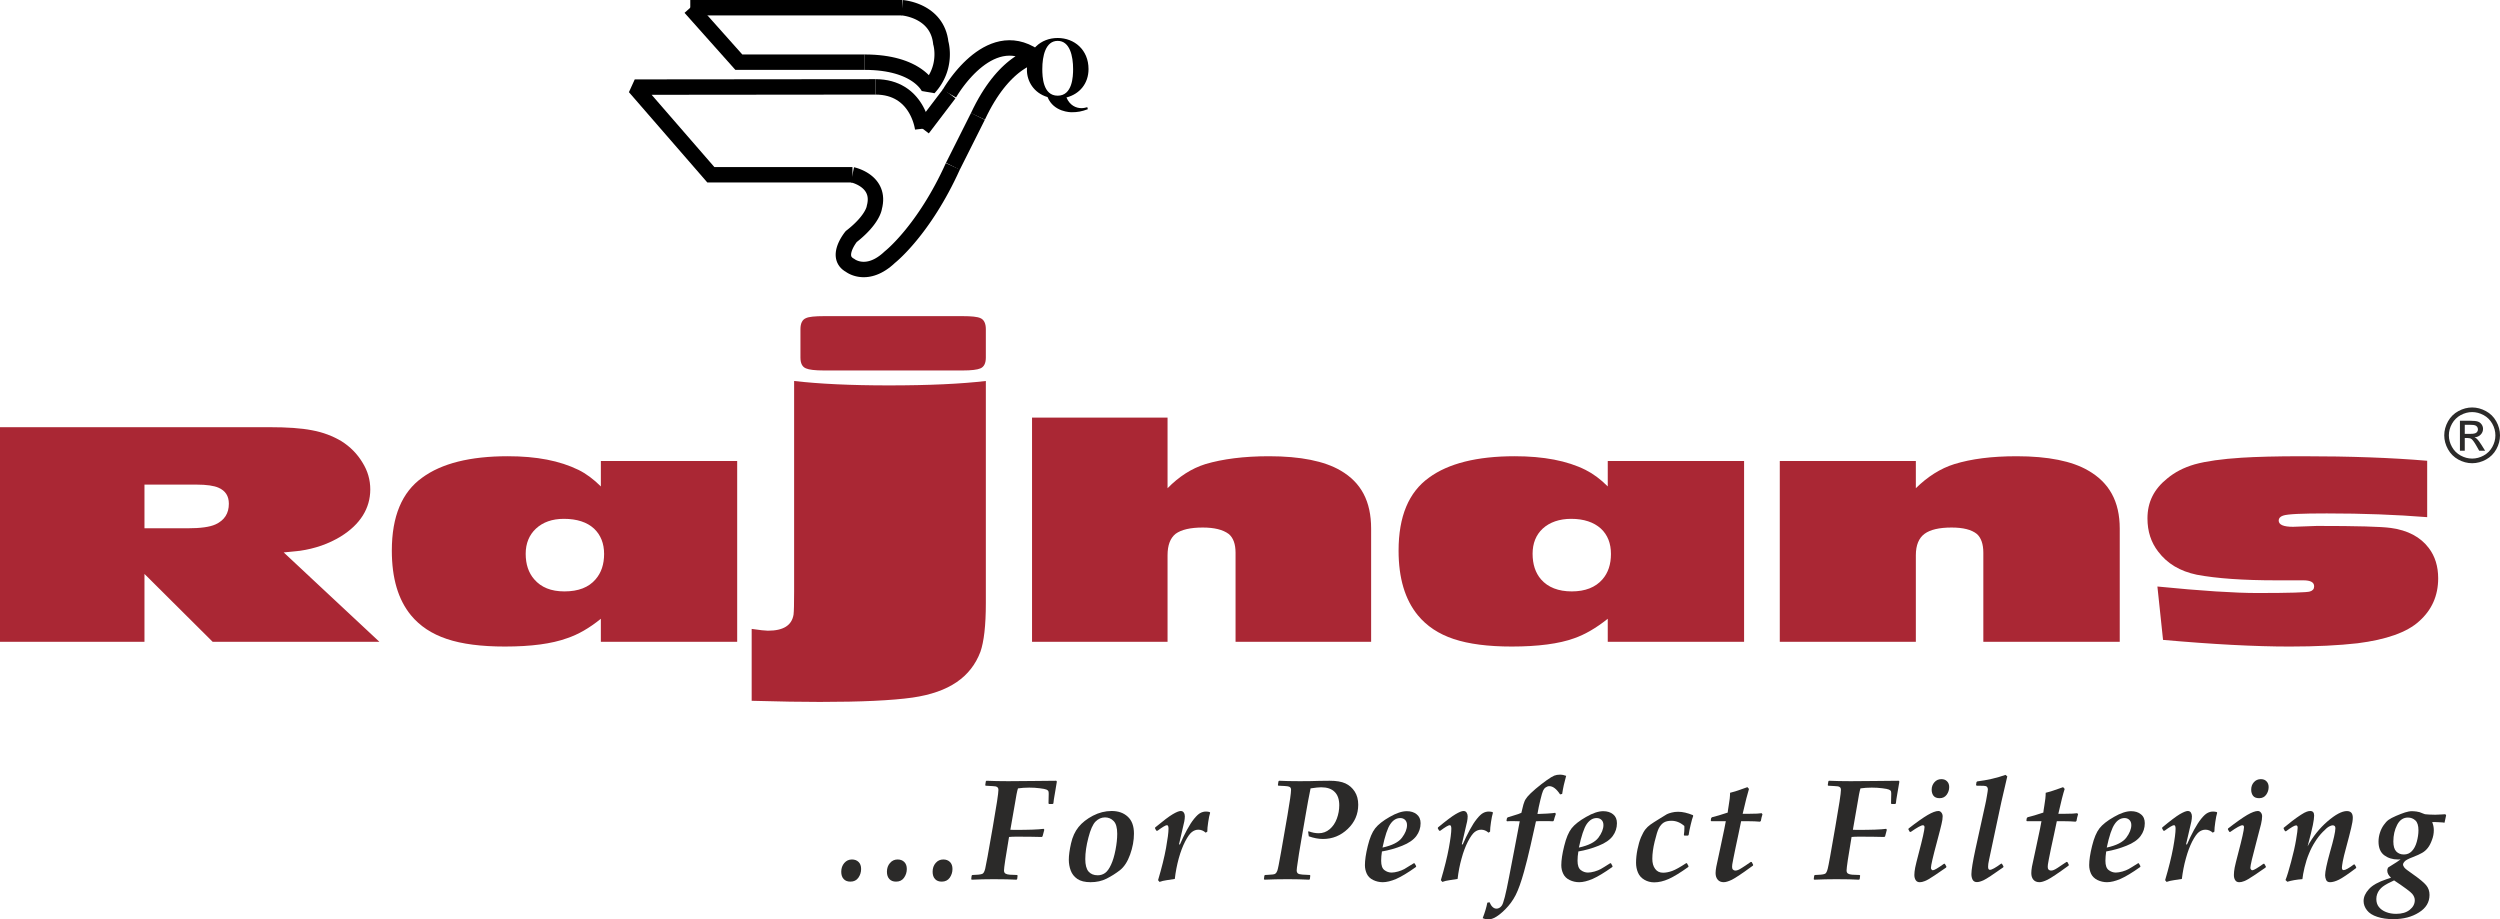 <svg xmlns="http://www.w3.org/2000/svg" xmlns:xlink="http://www.w3.org/1999/xlink" xml:space="preserve" width="371.057mm" height="136.466mm" style="shape-rendering:geometricPrecision; text-rendering:geometricPrecision; image-rendering:optimizeQuality; fill-rule:evenodd; clip-rule:evenodd" viewBox="0 0 40768.12 14993.55"> <defs>  <style type="text/css">   <![CDATA[    .fil0 {fill:#2B2A29;fill-rule:nonzero}    .fil1 {fill:#AA2734;fill-rule:nonzero}    .fil2 {fill:black;fill-rule:nonzero}   ]]>  </style> </defs> <g id="Layer_x0020_1">    <g id="_2231210129920">   <path class="fil0" d="M13718.45 14215.67c0,-56.73 16.81,-104.52 49.9,-142.79 33.63,-38.69 75.37,-57.14 124.75,-57.14 44.27,0 80.25,13.81 107.76,40.5 27.93,26.98 41.51,64.85 41.51,114.88 0,51.85 -14.88,99.64 -44.86,142.32 -29.98,42.33 -73.13,63.61 -130.1,63.61 -46.97,0 -83.78,-14.17 -109.82,-42.74 -26.51,-28.34 -39.15,-68.25 -39.15,-118.64z"></path>   <path class="fil0" d="M14463.41 14215.67c0,-56.73 16.63,-104.52 50.08,-142.79 32.98,-38.69 75.2,-57.14 124.52,-57.14 44.56,0 80.25,13.81 107.76,40.5 27.57,26.98 41.79,64.85 41.79,114.88 0,51.85 -15.05,99.64 -45.21,142.32 -29.92,42.33 -73.13,63.61 -130.15,63.61 -47.09,0 -83.53,-14.17 -109.57,-42.74 -26.23,-28.34 -39.21,-68.25 -39.21,-118.64z"></path>   <path class="fil0" d="M15208.42 14215.67c0,-56.73 16.35,-104.52 49.74,-142.79 33.32,-38.69 74.95,-57.14 124.75,-57.14 44.09,0 80.41,13.81 107.93,40.5 27.51,26.98 41.39,64.85 41.39,114.88 0,51.85 -15.11,99.64 -44.79,142.32 -30.16,42.33 -73.72,63.61 -130.33,63.61 -46.86,0 -83.83,-14.17 -109.64,-42.74 -26.23,-28.34 -39.04,-68.25 -39.04,-118.64z"></path>   <path class="fil0" d="M16075.94 12742.29l10.05 -10.35c102.88,4.41 220.86,7.05 353.61,7.05l402.81 -3.23c101.41,0 228.8,-1.42 382.01,-3.82l10.05 13.35c-5.88,42.32 -16.52,103.94 -30.81,184.94 -14.81,80.36 -23.58,137.68 -25.86,171.72l-12.65 8.7 -57.78 0 -9.23 -8.7c1.7,-52.02 2.81,-104.52 3.53,-156.96 0,-22.46 -2.24,-38.09 -6.35,-45.56 -4.05,-8.28 -14.58,-15.81 -30.93,-23.69 -16.87,-7.53 -52.67,-14.58 -107.05,-21.28 -54.67,-7.3 -112.46,-10.76 -172.89,-10.76 -66.08,0 -127.45,4.46 -184.12,12.76 -14.12,42.97 -30.4,124.8 -49.04,246.08 -5.46,31.05 -30.39,173.36 -75.13,428.8l70.48 1.76c227.51,0 385.29,-5.23 473.12,-17.34l10 15.58 -28.28 106.29 -12.4 10.93c-115.57,-3.41 -253.6,-5.05 -415.09,-5.05 -48.09,0 -88.3,1.65 -119.41,5.05 -54.67,320.87 -82.01,502.69 -82.01,546.25 0,23.69 8.3,41.5 24.52,51.2 16.28,9.76 39.09,15.65 68.6,17.63l120.51 4.89 8.24 9.69 -6.88 56.09 -10.47 10.99c-87.76,-5.28 -212.34,-8.34 -373.54,-8.34 -124.57,0 -243.73,3.05 -357.36,8.34l-7.88 -9.34 6.46 -56.32 10.53 -11.11c6.82,-0.42 24.34,-1.65 52.39,-2.82 65.6,-2.07 106.29,-9.94 120.15,-21.28 14.7,-10.76 27.69,-37.27 38.21,-78.37 11.23,-41.32 52.21,-267.18 123.52,-678.69 61.49,-350.79 92.24,-552.9 92.24,-607.17 0,-18.04 -5.23,-33.04 -14.99,-40.74 -9.82,-9.28 -21.17,-14.16 -34.58,-16.39 -13.28,-2 -66.13,-6.06 -158.72,-10.53l-6.7 -9.7 9.11 -60.55z"></path>   <path class="fil0" d="M17429.47 14019.21c0,-70.67 12.16,-159.03 35.92,-264.9 23.81,-107.59 64.96,-196.06 122.57,-267.95 58.08,-71.72 136.62,-132.87 234.91,-184.71 98.64,-50.85 200.4,-76.55 304.58,-76.55 107.99,0 195.35,30.16 263.01,92.53 67.43,61.37 101.29,153.15 101.29,276.25 0,111.82 -20.99,225.04 -62.72,341.67 -41.62,116.22 -97.41,201.52 -166.49,255.78 -69.13,53.09 -142.14,99.23 -218.63,137.57 -75.89,38.03 -162.37,57.25 -259.6,57.25 -92.47,0 -164.26,-17.99 -215.98,-53.27 -51.79,-36.2 -87.48,-81.59 -108.06,-138.09 -20.46,-55.32 -30.8,-114.22 -30.8,-175.59zm268.53 -9.53l0 0c0,92.53 17.4,160.02 52.27,201.93 34.92,40.68 84.89,61.97 150.08,61.97 44.86,0 84.78,-12.35 120.1,-37.28 35.1,-24.69 67.72,-70.08 97.59,-135.09 30.1,-64.37 54.09,-145.2 72.72,-241.44 18.75,-96 27.98,-183.66 27.98,-262.84 0,-98.64 -19.34,-168.72 -58.14,-207.81 -38.67,-40.09 -85.47,-59.74 -140.68,-59.74 -58.73,0 -109.75,23.28 -154.49,67.67 -44.27,44.91 -83.25,132.03 -116.69,262.25 -34.09,129.63 -50.74,246.91 -50.74,350.38z"></path>   <path class="fil0" d="M18908.73 14381.51l-23.86 -28.34c59.9,-201.93 103.46,-377.12 130.22,-525.55 26.51,-148.26 40.27,-252.55 40.27,-313.51 0,-38.51 -8.58,-57.73 -25.51,-57.73 -21.75,0 -73.2,30.39 -154.91,91.12l-17.11 0 -21.7 -37.27 0.89 -16.16c131.98,-109.41 227.56,-181.48 286.99,-216.35 58.97,-34.8 102.41,-52.62 130.45,-52.62 21.88,0 38.56,8.3 49.91,25.7 11.46,17.22 17.28,37.67 17.28,60.96 0,25.75 -3.65,54.32 -9.17,84.66 -6.11,30.39 -34.74,154.55 -86.06,373.31l15.7 0c35.62,-83.07 73.36,-162.08 113.69,-236.16 39.8,-73.95 79.3,-135.5 117.98,-182.89 38.86,-47.02 72.32,-78.77 101.23,-93.17 28.46,-15.82 60.09,-23.28 91.88,-23.28 21.05,0 40.81,3 59.44,7.88l7.88 11.76c-11.4,34.62 -22.17,84.66 -31.51,151.49 -10.29,65.79 -14.76,118.29 -14.76,156.32l-26.23 16.81c-35.62,-32.21 -75.78,-48.62 -119.8,-48.62 -36.86,0 -72.07,12.4 -104.88,37.69 -32.92,25.16 -69.48,76.13 -109.87,153.55 -40.21,77.54 -74.78,169.47 -104.82,277.01 -29.1,106.75 -50.97,218.57 -64.43,334.79 -39.39,7.12 -82.55,13.4 -129.34,19.88 -46.32,6.47 -86.24,15.81 -119.87,28.74z"></path>   <path class="fil0" d="M20857.95 12731.94c90.76,4.41 202.63,7.05 334.38,7.05 110.99,0 220.45,-1 326.27,-5.23 61.25,-1.82 116.05,-1.82 164.26,-1.82 108.34,0 194.23,13.93 257.72,43.51 63.02,29.39 113.22,73.78 151.49,133.26 38.09,59.38 56.91,131.04 56.91,214.28 0,154.73 -57.62,287 -171.66,395.17 -113.99,108.76 -248.49,163.2 -403.52,163.2 -73.71,0 -150.96,-15.17 -231.09,-43.74l-10.23 -72.67 6.58 -9.34c57.62,21.86 112.81,32.21 165.26,32.21 67.25,0 126.8,-21.7 178.54,-65.2 52.14,-43.39 91.12,-101.71 117.87,-173.6 26.22,-71.32 39.09,-144.22 39.09,-218.1 0,-94.76 -25.11,-168.13 -74.84,-216.93 -49.38,-50.85 -123.51,-75.55 -221.16,-75.55 -34.62,0 -91.94,5.65 -171.95,18 -27.81,136.91 -52.85,268.6 -73.9,394.75l-74.72 430.97c-29.09,162.26 -53.38,317.81 -73.71,466.07 -2.47,16.76 -3.94,31.16 -3.94,46.56 0,20.86 6.47,35.8 18.58,47.79 12.88,10.11 37.51,16.99 74.83,19.46l121.34 6.47 7.12 9.69 -6.82 56.09 -9.65 10.99c-110.87,-5.28 -227.39,-8.34 -348.9,-8.34 -145.2,0 -272.71,3.05 -382.82,8.34l-7.88 -9.34 6.77 -56.32 10.23 -11.11c6.88,-0.42 24.34,-1.65 52.38,-2.82 63.9,-2.07 101.94,-7.7 114.75,-17.05 12.94,-8.7 24.4,-23.86 33.51,-47.97 9.53,-22.69 29.93,-124.4 61.26,-303.64l105.52 -606.33c38.44,-224.22 57.79,-361.13 57.79,-410.52 0,-13.58 -2.18,-23.92 -7.3,-33.04 -5.23,-7.7 -13.16,-14.99 -24.98,-18.81 -10.64,-4.7 -34.16,-8.7 -70.01,-10.76l-104.35 -5.05 -8.05 -9.7 9.05 -60.55 10 -10.35z"></path>   <path class="fil0" d="M23067.65 14077.52l26.57 47.21 -4.18 13.35c-132.98,95.59 -241.2,158.96 -322.92,195.23 -82.53,34.86 -155.9,52.85 -218.21,52.85 -55.02,0 -107.46,-12.11 -155.96,-35.62 -48.79,-23.46 -83.07,-57.5 -104,-101.47 -20.39,-44.56 -30.69,-90.13 -30.69,-140.74 0,-81.66 15.17,-186.35 46.68,-313.92 31.44,-129.22 71.48,-224.21 120.1,-286.18 48.27,-61.78 127.27,-124.34 235.74,-186.12 108.94,-62.78 202.12,-94.01 280.18,-94.01 66.55,0 119.81,17.05 161.61,51.27 41.86,33.21 63.49,82.01 63.49,144.62 0,77.36 -23.58,147.61 -69.97,209.81 -46.67,62.37 -123.45,115.4 -229.85,157.73 -107.64,43.15 -218.1,74.36 -330.51,93.41 -9.16,54.85 -12.69,105.7 -12.69,151.91 0,74.71 17.39,125.33 52.55,151.66 35.63,27.16 74.72,40.68 118.1,40.68 30.75,0 66.44,-6.65 106.71,-17.58 40.04,-11.99 72.9,-24.93 100.06,-39.74 27.34,-14.93 78.89,-46.74 154.54,-94.94l12.65 0.58zm-522.86 -255.95l0 0c157.32,-34.28 264.02,-88.36 318.11,-161.66 55.02,-72.9 81.66,-141.74 81.66,-205.35 0,-35.86 -11.17,-64.2 -31.93,-84.66 -20.58,-19.86 -47.2,-29.74 -78.06,-29.74 -62.49,0 -116.46,31.97 -161.85,98.17 -45.55,65.6 -88.12,193.65 -127.92,383.24z"></path>   <path class="fil0" d="M23520.6 14381.51l-24.28 -28.34c60.02,-201.93 103.29,-377.12 130.69,-525.55 26.98,-148.26 40.15,-252.55 40.15,-313.51 0,-38.51 -8.34,-57.73 -25.74,-57.73 -21.58,0 -73.31,30.39 -155.15,91.12l-16.57 0 -22.52 -37.27 1.65 -16.16c131.75,-109.41 227.63,-181.48 286.59,-216.35 59.09,-34.8 102.48,-52.62 130.62,-52.62 21.63,0 38.28,8.3 50.09,25.7 11.35,17.22 17.52,37.67 17.52,60.96 0,25.75 -3.42,54.32 -9.12,84.66 -6.88,30.39 -34.8,154.55 -86.64,373.31l15.57 0c36.28,-83.07 73.32,-162.08 114.34,-236.16 39.86,-73.95 79.07,-135.5 118.29,-182.89 37.86,-47.02 72.18,-78.77 100.64,-93.17 28.28,-15.82 58.85,-23.28 92.36,-23.28 20.16,0 39.92,3 59.32,7.88l7.16 11.76c-10.69,34.62 -21.63,84.66 -31.44,151.49 -10.05,65.79 -14.88,118.29 -14.88,156.32l-25.86 16.81c-36.09,-32.21 -76.01,-48.62 -119.34,-48.62 -37.21,0 -73.01,12.4 -105.76,37.69 -32.15,25.16 -68.95,76.13 -109.64,153.55 -40.03,77.54 -74.83,169.47 -104.1,277.01 -30.16,106.75 -51.74,218.57 -65.14,334.79 -39.8,7.12 -82.42,13.4 -129.1,19.88 -46.39,6.47 -86.36,15.81 -119.69,28.74z"></path>   <path class="fil0" d="M24566.37 13382.01l8.3 -40.27 11.76 -12.93c18.28,-5.88 52.55,-17.05 103.87,-32.21 51.68,-14.82 91.48,-28.58 119.11,-41.74 2.53,-5.65 7.28,-26.34 14.99,-62.37 12.53,-56.91 24.4,-96.18 34.92,-120.92 9.12,-25.28 26.75,-52.03 50.97,-81.83 24,-29.34 68.44,-71.49 132.22,-126.57 65.02,-53.85 124.34,-101.23 179.77,-139.92 55.09,-38.92 95.65,-63.6 123.4,-74.78 27.46,-10.7 58.14,-15.99 91.59,-15.99 35.75,0 70.08,6.93 102.36,19.46 -29.04,101.06 -50.62,198.7 -65.08,295.11l-33.86 7.23c-58.44,-89.06 -116.52,-134.21 -175.19,-134.21 -20.46,0 -40.56,7.05 -58.9,19.99 -19.28,13.4 -33.33,31.21 -43.16,53.5 -11.05,23.11 -25.09,72.31 -44.15,151.08 -19.46,78.36 -35.04,154.14 -47.5,228.28l24.98 0c15.76,0 58.25,-1.65 127.45,-5.47 69.83,-4.05 114.57,-8.53 136.38,-12.58l11 18.05c-16,43.15 -26.63,79.77 -33.39,108.34l-12.58 11.76c-26.63,-2.65 -78.25,-2.65 -156.55,-2.65 -63.08,0 -103.06,0 -121.69,2.65l-88.12 394.1c-36.33,162.03 -73.2,304.99 -107.35,429.56 -46.67,166.84 -91.82,293.06 -135.73,379.54 -44.16,86.06 -100.83,163.01 -169.26,232.27 -67.95,68.08 -129.63,115.87 -184.59,141.38 -33.5,15.65 -66.43,23.7 -97.24,23.7 -26.74,0 -55.96,-6.88 -86.76,-20.63 36.69,-93.77 61.67,-177.61 75.66,-252.56l35.92 -7.11c29.81,68.66 67.37,104.29 114.23,104.29 15.63,0 31.51,-4 45.55,-12.35 15.23,-7.7 28.58,-21.22 41.63,-39.27 12.69,-18.23 29.09,-64.6 48.32,-139.56 19.22,-75.13 42.32,-185.07 70.08,-329.33l84.66 -439.26 88.47 -464.77c-44.32,-2.65 -78.01,-2.65 -103.94,-2.65 -39.2,0 -74.18,0 -104.22,2.65l-8.3 -11z"></path>   <path class="fil0" d="M26270.62 14077.52l25.86 47.21 -3.47 13.35c-134.09,95.59 -241.2,158.96 -323.62,195.23 -82.53,34.86 -153.96,52.85 -217.33,52.85 -55.97,0 -107.76,-12.11 -155.85,-35.62 -49.08,-23.46 -83.24,-57.5 -104.17,-101.47 -21.57,-44.56 -31.51,-90.13 -31.51,-140.74 0,-81.66 15.82,-186.35 47.56,-313.92 31.51,-129.22 71.43,-224.21 119.75,-286.18 48.56,-61.78 127.45,-124.34 236.51,-186.12 108.28,-62.78 201.63,-94.01 279.59,-94.01 65.97,0 119.99,17.05 161.73,51.27 41.74,33.21 62.2,82.01 62.2,144.62 0,77.36 -23.11,147.61 -68.97,209.81 -46.55,62.37 -123.15,115.4 -230.27,157.73 -106.94,43.15 -217.46,74.36 -330.03,93.41 -9.12,54.85 -13.17,105.7 -13.17,151.91 0,74.71 18.16,125.33 53.14,151.66 34.86,27.16 74.02,40.68 117.52,40.68 31.39,0 66.49,-6.65 107.41,-17.58 39.97,-11.99 74.13,-24.93 99.94,-39.74 27.34,-14.93 78.3,-46.74 153.96,-94.94l13.23 0.58zm-523.62 -255.95l0 0c158.19,-34.28 263.66,-88.36 318.98,-161.66 53.79,-72.9 81.55,-141.74 81.55,-205.35 0,-35.86 -10.23,-64.2 -31.81,-84.66 -20.58,-19.86 -47.09,-29.74 -79.18,-29.74 -61.62,0 -114.76,31.97 -161.55,98.17 -44.74,65.6 -87.3,193.65 -127.98,383.24z"></path>   <path class="fil0" d="M27508.68 14075.88l26.63 48.43 -3.42 13.35c-129.63,92.94 -236.39,158.38 -319.5,195.65 -83.37,37.09 -162.31,55.5 -236.45,55.5 -59.25,0 -113.22,-14.58 -160.77,-42.51 -49.04,-28.57 -83.9,-67.66 -104.76,-117.51 -20.93,-50.39 -30.86,-103.65 -30.86,-159.38 0,-68.43 7.7,-140.56 23.09,-217.51 15.17,-76.13 35.1,-143.38 58.32,-199.47 24.4,-55.9 47.39,-98.06 70.2,-126.8 21.51,-27.75 48.15,-53.27 78.18,-75.55 29.75,-21.86 83.42,-56.08 159.55,-103.05 55.32,-35.28 93.64,-58.56 113.34,-69.32 20.86,-10.28 47.5,-19.81 80.89,-27.74 31.69,-8.3 66.55,-12.11 104.29,-12.11 72.13,0 152.2,18.99 240.51,55.25l3.46 13.17c-11.05,27.16 -25.09,74.95 -41.09,143.79 -16.76,68.08 -27.39,124.16 -33.16,166.49l-12.46 10.35 -57.37 0 -7.7 -10.35c5.76,-40.67 8.41,-78.6 8.41,-112.64 0,-6.64 -0.7,-17.99 -0.7,-33.97 -65.02,-57.32 -134.92,-85.3 -210.23,-85.3 -53.2,0 -95.59,9.76 -127.22,29.98 -30.8,20.69 -55.9,49.62 -77.54,89.29 -20.58,39.33 -43.39,111.64 -68.9,218.17 -25.69,105.93 -38.39,199.88 -38.39,282.11 0,68.43 14.93,124.16 46.5,165.08 30.69,42.32 74.14,62.13 129.22,62.13 44.04,0 94.18,-9.51 148.97,-29.16 55.08,-20.46 130.73,-62.78 227.15,-126.38l11.82 0z"></path>   <path class="fil0" d="M28143.29 13391.76l-237.44 0 -8.42 -11.11 6.88 -40.15 13.4 -13.76c62.85,-14.82 148.85,-39.51 256.37,-75.95 0.71,-17.4 6.47,-54.26 15.52,-110.58 15.28,-83.66 22.86,-154.91 22.86,-212.05 45.56,-9.69 114.11,-31.15 205.58,-64.6 42.1,-14.99 67.9,-24.11 77.13,-27.34l25.81 28.98c-23.16,74.13 -58.08,209.16 -102.94,405.05l117.46 0c90.41,0 154.49,-3.24 192.17,-9.35l13.28 18.05c-10.93,35.44 -20.86,71.48 -26.62,109.34l-15.12 11.16c-56.67,-5.05 -117.45,-7.7 -184.58,-7.7l-121.64 0c-12.53,63.2 -27.46,136.1 -44.85,216.7l-47.51 223.21 -35.04 172.54c-9.11,48.62 -15.16,80.43 -17.51,94.36 -1.82,14.81 -2.53,27.57 -2.53,39.09 0,19.63 4.88,34.46 15.11,44.15 10.81,9.94 23.16,14.82 37.97,14.82 13.35,0 28.63,-3.05 44.62,-9.53 16.23,-6.47 37.21,-17.81 64.49,-35.86 27.69,-16.63 75.25,-48.62 142.62,-95.76l15.11 1.58 23.16 43.74 -1.41 13.58c-175.31,128.22 -289.42,204.35 -343.97,231.28 -55.85,26.57 -99.99,40.32 -133.5,40.32 -43.21,0 -76.66,-13.76 -99,-41.74 -22.51,-26.92 -34.27,-61.96 -34.27,-106.52 0,-28.34 4.05,-62.79 11.76,-104.71 7.47,-41.92 29.16,-142.14 64.2,-299.92 58.14,-272.84 88.94,-420.45 90.83,-441.33z"></path>   <path class="fil0" d="M29814.97 12742.29l10.11 -10.35c103.11,4.41 220.45,7.05 353.85,7.05l402.04 -3.23c101.41,0 229.1,-1.42 382.24,-3.82l10.65 13.35c-6.42,42.32 -16.7,103.94 -31.63,184.94 -14.58,80.36 -23.05,137.68 -25.69,171.72l-12.47 8.7 -57.5 0 -9.11 -8.7c1.7,-52.02 2.42,-104.52 3.41,-156.96 0,-22.46 -2.53,-38.09 -5.93,-45.56 -5.11,-8.28 -14.93,-15.81 -32.33,-23.69 -15.99,-7.53 -51.62,-14.58 -105.7,-21.28 -55.02,-7.3 -112.41,-10.76 -173.24,-10.76 -66.55,0 -127.34,4.46 -184.59,12.76 -13.7,42.97 -30.1,124.8 -48.86,246.08 -5.64,31.05 -30.69,173.36 -74.71,428.8l69.89 1.76c228.33,0 385.66,-5.23 473.07,-17.34l10.53 15.58 -27.93 106.29 -13.34 10.93c-115.17,-3.41 -253.03,-5.05 -413.69,-5.05 -49.5,0 -89.41,1.65 -120.1,5.05 -54.91,320.87 -81.42,502.69 -81.42,546.25 0,23.69 7.17,41.5 23.93,51.2 16.7,9.76 39.04,15.65 68.43,17.63l120.52 4.89 8.28 9.69 -7.16 56.09 -10.23 10.99c-87.54,-5.28 -212.05,-8.34 -373.6,-8.34 -124.21,0 -243.2,3.05 -357.24,8.34l-8.41 -9.34 7.28 -56.32 10.23 -11.11c6.53,-0.42 23.93,-1.65 52.67,-2.82 65.49,-2.07 105.29,-9.94 120.29,-21.28 14.51,-10.76 26.97,-37.27 37.56,-78.37 11.87,-41.32 52.38,-267.18 123.15,-678.69 61.55,-350.79 92.36,-552.9 92.36,-607.17 0,-18.04 -4.93,-33.04 -14.11,-40.74 -9.88,-9.28 -21.63,-14.16 -34.92,-16.39 -13.23,-2 -66.49,-6.06 -158.78,-10.53l-6.94 -9.7 9.17 -60.55z"></path>   <path class="fil0" d="M31143.04 13565.3l-22.35 -39.67 2.59 -14.35c132.98,-104.11 237.21,-177.24 312.1,-221.16 74.67,-42.97 132.45,-65.02 174.61,-65.02 18.39,0 34.92,8.3 48.32,25.11 13.34,16.4 21.04,37.04 21.04,61.55 0,33.63 -5.76,75.95 -18.39,126.57 -11.77,50.44 -35.69,146.85 -74.14,289.06 -65.66,243.79 -98.47,385.77 -98.47,423.86 0,10.93 2.82,19.88 9.23,27.75 6.05,8.11 14.4,12.76 21.7,12.76 23.57,0 84.29,-36.28 182.35,-106.35l13.35 1.07 25.81 45.32 -4.94 15.4c-53.25,37.44 -116.63,80.6 -189.77,129.63 -73.31,49.44 -125.68,80.01 -158.25,91.36 -30.81,12.76 -58.26,18.4 -81.42,18.4 -29.98,0 -51.55,-10.94 -66.13,-32.98 -14.7,-22.28 -22.46,-50.44 -22.46,-85.06 0,-34.86 5.05,-74.37 13.46,-119.69 9,-43.98 27.51,-120.52 56.55,-230.28 64.14,-242.44 95.76,-385.64 95.76,-428.56 0,-21.69 -9.16,-32.21 -26.57,-32.21 -28.16,0 -93.88,36.28 -198.05,108.76l-15.93 -1.24zm357.19 -688.34l0 0c0,-47.2 15.99,-87.71 44.97,-120.75 29.16,-33.63 67.72,-50.44 113.11,-50.44 39.09,0 71.08,11.76 93.64,36.51 22.98,23.04 34.16,54.02 34.16,92.71 0,45.62 -13.81,87.71 -41.15,125.4 -27.46,37.27 -65.61,55.9 -114.76,55.9 -46.67,0 -79.06,-13.4 -99.99,-39.51 -20.16,-26.74 -29.98,-59.73 -29.98,-99.82z"></path>   <path class="fil0" d="M32645.93 14085.05l25.69 43.92 -4.05 14.58c-168.24,119.1 -274.71,189.35 -318.74,209.63 -45.27,20.88 -81.71,31.4 -110.99,31.4 -32.39,0 -56.02,-13.17 -69.9,-38.92 -13.16,-26.28 -19.81,-55.86 -19.81,-90.3 0,-69.25 23.16,-207.98 67.9,-415.56l158.61 -721.62c9.23,-39.69 18.23,-86.71 27.34,-143.2 9.7,-55.5 14.88,-90.77 14.88,-103.71 0,-16.81 -5.17,-30.39 -14.88,-40.5 -9.11,-9.7 -26.74,-15.58 -53.14,-16.4 -25.81,-1 -64.13,-1.42 -115.05,-1.82l-10.11 -10.53 7.7 -49.02 11.4 -10.35c164.89,-20.63 319.21,-55.85 462,-106.7l28.51 24.69c-64.2,267.95 -128.1,550.66 -188.77,849l-109.17 514.63c-10.99,46.2 -15.04,83.24 -15.04,111.57 0,32.81 9.81,48.79 29.86,48.79 30.09,0 90.82,-33.39 183.18,-101.41l12.58 1.82z"></path>   <path class="fil0" d="M33290.48 13391.76l-237.55 0 -8.35 -11.11 6.93 -40.15 13.11 -13.76c63.61,-14.82 149.2,-39.51 256.61,-75.95 1.65,-17.4 5.81,-54.26 15.93,-110.58 14.87,-83.66 22.46,-154.91 22.46,-212.05 45.55,-9.69 114.17,-31.15 206.28,-64.6 41.86,-14.99 66.43,-24.11 77.54,-27.34l25.87 28.98c-25.05,74.13 -59.26,209.16 -103.41,405.05l116.64 0c90.94,0 154.66,-3.24 192.23,-9.35l12.65 18.05c-11.12,35.44 -20.17,71.48 -25.93,109.34l-15.05 11.16c-56.73,-5.05 -118.34,-7.7 -183.94,-7.7l-121.57 0c-13.28,63.2 -28.04,136.1 -45.62,216.7l-48.5 223.21 -34.81 172.54c-9,48.62 -14.4,80.43 -16.7,94.36 -1.81,14.81 -2.64,27.57 -2.64,39.09 0,19.63 4.93,34.46 15.28,44.15 10.64,9.94 23.04,14.82 37.86,14.82 14.46,0 28.57,-3.05 44.55,-9.53 16.29,-6.47 37.86,-17.81 65.02,-35.86 27.23,-16.63 74.72,-48.62 142.15,-95.76l15.81 1.58 22.52 43.74 -1.53 13.58c-175.31,128.22 -289.95,204.35 -344.85,231.28 -54.85,26.57 -99,40.32 -131.75,40.32 -43.92,0 -77.07,-13.76 -99.94,-41.74 -22.46,-26.92 -32.98,-61.96 -32.98,-106.52 0,-28.34 3.42,-62.79 10.53,-104.71 7.58,-41.92 29.34,-142.14 64.32,-299.92 59.2,-272.84 88.89,-420.45 90.82,-441.33z"></path>   <path class="fil0" d="M34878.09 14077.52l26.51 47.21 -3.35 13.35c-133.86,95.59 -241.32,158.96 -323.8,195.23 -81.78,34.86 -154.66,52.85 -218.16,52.85 -54.67,0 -106.41,-12.11 -155.73,-35.62 -47.2,-23.46 -82.13,-57.5 -104.11,-101.47 -19.81,-44.56 -30.69,-90.13 -30.69,-140.74 0,-81.66 15.81,-186.35 47.39,-313.92 31.92,-129.22 71.72,-224.21 120.1,-286.18 48.32,-61.78 126.52,-124.34 235.56,-186.12 108.94,-62.78 202.35,-94.01 280.3,-94.01 65.9,0 120.15,17.05 160.89,51.27 42.56,33.21 62.67,82.01 62.67,144.62 0,77.36 -22.63,147.61 -69.13,209.81 -45.86,62.37 -122.46,115.4 -229.86,157.73 -107.46,43.15 -217.33,74.36 -330.68,93.41 -7.47,54.85 -12.4,105.7 -12.4,151.91 0,74.71 17.39,125.33 53.25,151.66 34.93,27.16 74.02,40.68 117.22,40.68 30.93,0 66.97,-6.65 107.71,-17.58 39.8,-11.99 73.31,-24.93 99.82,-39.74 27.46,-14.93 78.3,-46.74 154.73,-94.94l11.76 0.58zm-522.85 -255.95l0 0c157.31,-34.28 264.01,-88.36 318.92,-161.66 54.14,-72.9 81.59,-141.74 81.59,-205.35 0,-35.86 -10.64,-64.2 -32.27,-84.66 -20.99,-19.86 -46.79,-29.74 -77.48,-29.74 -62.49,0 -116.87,31.97 -161.55,98.17 -46.02,65.6 -89.29,193.65 -129.21,383.24z"></path>   <path class="fil0" d="M35330.93 14381.51l-23.81 -28.34c59.55,-201.93 102.88,-377.12 130.62,-525.55 26.75,-148.26 39.92,-252.55 39.92,-313.51 0,-38.51 -8.28,-57.73 -25.69,-57.73 -20.99,0 -72.6,30.39 -155.08,91.12l-16.81 0 -21.58 -37.27 1.12 -16.16c131.56,-109.41 227.27,-181.48 286.11,-216.35 60.02,-34.8 103.29,-52.62 130.69,-52.62 22.81,0 39.2,8.3 50.96,25.7 10.53,17.22 16.82,37.67 16.82,60.96 0,25.75 -3.35,54.32 -9.12,84.66 -6.16,30.39 -35.15,154.55 -86.82,373.31l15.93 0c35.74,-83.07 73.71,-162.08 114.1,-236.16 40.74,-73.95 79.83,-135.5 118.17,-182.89 38.32,-47.02 72.25,-78.77 101.41,-93.17 28.62,-15.82 59.31,-23.28 91.53,-23.28 21.04,0 39.92,3 59.55,7.88l6.99 11.76c-10.58,34.62 -21.57,84.66 -30.69,151.49 -9.93,65.79 -14.81,118.29 -14.81,156.32l-26.51 16.81c-35.74,-32.21 -75.07,-48.62 -119.28,-48.62 -37.28,0 -72.32,12.4 -105.83,37.69 -32.32,25.16 -69.19,76.13 -109.75,153.55 -39.04,77.54 -74.25,169.47 -103.41,277.01 -29.98,106.75 -51.55,218.57 -65.72,334.79 -39.21,7.12 -82.53,13.4 -127.98,19.88 -47.62,6.47 -87.53,15.81 -121.04,28.74z"></path>   <path class="fil0" d="M36353.72 13565.3l-22.58 -39.67 1.47 -14.35c133.5,-104.11 238.32,-177.24 312.46,-221.16 75.01,-42.97 133.03,-65.02 174.77,-65.02 18.28,0 35.09,8.3 48.27,25.11 14.16,16.4 20.86,37.04 20.86,61.55 0,33.63 -5.99,75.95 -17.51,126.57 -11.65,50.44 -37.44,146.85 -75.25,289.06 -65.49,243.79 -98.71,385.77 -98.71,423.86 0,10.93 3.07,19.88 10.05,27.75 6.35,8.11 13.93,12.76 21.63,12.76 23.23,0 83.83,-36.28 182.31,-106.35l13.23 1.07 25.92 45.32 -5.05 15.4c-52.32,37.44 -115.75,80.6 -189.89,129.63 -73.36,49.44 -126.68,80.01 -157.37,91.36 -31.57,12.76 -59.14,18.4 -82.53,18.4 -29.86,0 -51.74,-10.94 -65.49,-32.98 -15.28,-22.28 -21.86,-50.44 -21.86,-85.06 0,-34.86 4.35,-74.37 12.64,-119.69 9.23,-43.98 27.34,-120.52 56.55,-230.28 63.9,-242.44 95.76,-385.64 95.76,-428.56 0,-21.69 -8.99,-32.21 -25.8,-32.21 -29.4,0 -95.83,36.28 -198.41,108.76l-15.46 -1.24zm357.13 -688.34l0 0c0,-47.2 14.05,-87.71 43.39,-120.75 29.51,-33.63 67.9,-50.44 113.87,-50.44 39.92,0 70.72,11.76 93.18,36.51 22.27,23.04 34.09,54.02 34.09,92.71 0,45.62 -13.35,87.71 -40.56,125.4 -26.63,37.27 -65.02,55.9 -114.22,55.9 -47.21,0 -80.01,-13.4 -99.76,-39.51 -20.16,-26.74 -29.98,-59.73 -29.98,-99.82z"></path>   <path class="fil0" d="M37300.25 14379.28l-30.09 -28.34c24.28,-58.97 54.08,-157.96 90.94,-296.11 37.56,-138.5 64.79,-258.84 81.6,-361.07 17.51,-102.11 25.74,-168.13 25.74,-195.24 0,-26.34 -8.23,-38.74 -25.74,-38.74 -24.28,0 -79.3,31.46 -164.14,95.41l-15.99 -0.82 -22.52 -40.27 0.94 -15.23c39.09,-32.8 85.18,-69.83 137.5,-110.57 52.44,-39.86 99.94,-73.49 142.5,-101.06 41.39,-27.11 74.07,-43.74 95.88,-51.2 19.63,-7.53 39.8,-10.94 57.32,-10.94 41.38,0 62.96,24.87 62.96,73.72 0,36.21 -7.05,87.89 -20.75,155.73 -13.46,66.85 -42.2,183.07 -85.53,346.31 85.53,-158.78 193.82,-293.64 323.69,-406.45 129.98,-111.64 235.67,-168.13 316.57,-168.13 65.01,0 96.59,36.86 96.59,108.18 0,38.85 -8.47,95.41 -26.81,168.89 -16.58,73.13 -45.09,180.47 -83.13,322.62 -25.86,93.18 -43.27,167.31 -53.5,220.16 -9.11,52.44 -14.05,85.89 -14.05,101.06 0,28.98 9.12,41.92 27.63,41.92 28.86,0 84.66,-30.16 167.31,-92.71l13.46 1.41 25.05 43.92 -3.47 14.82c-130.04,98.59 -222.4,160.37 -278.3,188.35 -56.62,27.74 -104.99,41.27 -144.68,41.27 -31.69,0 -53.25,-12.11 -64.43,-36.86 -10.53,-24.69 -16.58,-50.2 -16.58,-76.13 0,-61.55 26.51,-187.12 79.07,-376.12 59.25,-203.93 88.59,-335.38 88.59,-391.64 0,-31.39 -15.28,-46.79 -44.27,-46.79 -14.35,0 -32.69,5.65 -55.73,18.05 -25.16,11.7 -59.26,41.5 -105.76,89.47 -45.97,47.21 -88.42,100.48 -125.69,161.26 -38.44,59.08 -71.78,123.92 -99.94,194.17 -29.27,69.08 -52.44,144.03 -71.9,224.63 -19.04,79.6 -29.86,143.38 -34.8,190.17 -96.65,7.12 -178.36,21.88 -245.56,42.92z"></path>   <path class="fil0" d="M38991.15 14312.68c-40.62,-37.09 -61.37,-74.95 -61.37,-115.22 0,-9.35 1.41,-19.05 4.82,-28.81 2.76,-9.7 5,-17.4 7.58,-20.05 2.23,-2.23 9.17,-6.28 18.99,-12.76 100.76,-61.78 162.31,-102.29 185.83,-121.52l-43.16 1.42c-88.65,0 -162.37,-23.46 -224.39,-69.43 -60.79,-46.21 -92.36,-120.34 -92.36,-221.98 0,-51.44 8.47,-99.47 23.69,-146.26 14.76,-46.56 35.75,-87.48 61.55,-124.11 25.81,-37.27 51.74,-64.6 78.19,-84.06 26.63,-19.23 67.31,-40.92 122.33,-64.85 54.86,-23.28 103.06,-41.92 145.68,-56.25 43.27,-13 79.72,-20.7 110.88,-20.7 24.74,0 49.85,2.65 74.18,5.3 23.04,3.82 40.68,7.05 51.2,10.11 9.53,3.05 29.46,9.7 55.91,21.7l34.21 12.51c2.53,1.24 24.93,3.47 69.2,5.53 43.2,2.18 75.59,2.77 97.87,2.77 19.46,0 52.5,-0.94 100.06,-4.24 34.16,-1.58 55.09,-4.05 64.9,-4.05l12.58 18.88 -25.92 119.87c-14.7,-3.82 -43.98,-6.05 -88.13,-7.88 -44.04,-3.24 -69.13,-3.47 -74.78,-3.47 -7.7,0 -20.11,0.23 -38.51,1.65 17.4,39.69 26.7,83.83 26.7,132.03 0,52.86 -9.77,106.35 -30.05,158.38 -18.93,52.67 -40.62,95.59 -67.13,129.04 -25.81,33.57 -56.73,61.13 -93.59,81.83 -36.45,20.81 -85.53,43.9 -148.85,68.01 -42.62,16.23 -74.13,29.98 -94.06,41.33 -20.75,10.34 -37.44,24.09 -49.44,38.85 -12.53,15.65 -18.81,29.16 -18.81,40.16 0,15.16 7.53,31.98 20.86,49.79 13.29,19.05 58.85,53.85 135.69,106.52 109.75,77.13 183.88,138.15 220.21,182.07 36.98,44.15 55.2,97 55.2,158.78 0,119.69 -57.32,215.1 -173.12,286.59 -114.81,72.72 -253.97,108.76 -416.92,108.76 -98.41,0 -186,-12.76 -261.55,-37.69 -75.95,-24.28 -131.73,-59.73 -168.31,-107.11 -36.44,-46.62 -55.08,-97.22 -55.08,-150.91 0,-66.43 29.28,-130.62 86.65,-193.82 57.32,-63.78 154.31,-117.87 290.88,-163.01l69.66 -23.69zm49.91 44.15l0 0 -101.47 49.62c-33.1,18.4 -60.14,34.04 -81.72,50.62 -20.57,15.4 -39.92,34.62 -56.61,55.9 -16.35,21.63 -28.87,45.16 -37.28,70.25 -8.41,23.93 -12.58,50.68 -12.58,77.19 0,50.44 13.4,94.59 40.74,128.8 27.75,35.04 65.72,63.2 116.64,83.24 50.2,20.28 104.94,29.75 165.61,29.75 93.52,0 167.12,-22.05 221.62,-65.6 55.09,-43.74 82.42,-96 82.42,-157.38 0,-35.21 -14.17,-69.43 -41.79,-103.23 -27.46,-33.27 -125.75,-106.17 -295.58,-219.16zm-12.17 -635.72l0 0c0,77.36 16.28,131.62 48.21,164.6 32.39,32.86 73.01,48.62 123.92,48.62 51.67,0 94.99,-17.99 129.98,-54.85 34.92,-37.09 62.25,-86.71 79.78,-151.31 17.4,-64.2 27.63,-126.34 27.63,-187.94 0,-76.3 -16.65,-130.62 -50.03,-161.2 -33.39,-30.97 -74.25,-46.97 -121.69,-46.97 -75.48,0 -135.03,39.86 -176.24,119.69 -41.09,80.43 -61.55,170.13 -61.55,269.37z"></path>   <path class="fil1" d="M2355.91 7902.61l846.89 0c169.3,0 288.7,18.28 362.36,51.5 110.82,48.97 166.78,133.87 166.78,261.26 0,157.14 -71.49,268.71 -216.75,335.96 -92.59,42.56 -242.32,63.61 -455.31,63.61l-703.97 0 0 -712.33zm2270.43 1106.03l0 0c101.59,-8.7 189.59,-18.63 266.13,-26.93 243.32,-35.62 465.3,-111.4 665.53,-233.91 316.76,-196.47 480.24,-457.95 480.24,-767.41 0,-154.31 -41.1,-300.52 -127.87,-438.67 -84.48,-139.74 -198.05,-256.61 -344.2,-348.32 -139.73,-82.83 -298.29,-144.2 -478.18,-177 -177.59,-34.86 -408.68,-50.03 -686.99,-50.03l-4401 0 0 3499.68 2355.91 0 0 -1106.61 1111.96 1106.61 2718.97 0 -1560.51 -1457.4z"></path>   <path class="fil1" d="M9687.33 8620.4c108.64,102.29 163.96,241.79 163.96,412.57 0,169.49 -46.09,307.64 -138.68,413.93 -112.1,131.68 -280.48,197.28 -508.45,197.28 -217.98,0 -379.12,-65.6 -492.53,-197.28 -92.88,-106.29 -139.15,-245.26 -139.15,-416.98 0,-167.9 57.14,-307.23 167.19,-409.52 113.53,-105.11 264.02,-159.61 456.02,-159.61 213.23,0 377.77,54.5 491.64,159.61zm2334.22 -1103.2l0 0 -2223.23 0 0 415.21c-120.04,-119.28 -241.02,-208.63 -365.07,-269.95 -305.4,-148.68 -679.7,-222.56 -1152.18,-222.56 -617.44,0 -1080.33,118.04 -1395.14,348.72 -331.91,236.98 -496.27,632.5 -496.27,1190.69 0,449.02 102.7,798.33 311.39,1053.12 145.38,176.59 341.14,306.04 586.7,387.88 245.26,82.6 561.54,123.1 946.83,123.1 427.62,0 762.71,-45.15 1010.61,-134.85 181.6,-59.97 365.9,-165.89 553.13,-317.98l0 375.47 2223.23 0 0 -2948.83z"></path>   <path class="fil1" d="M12257.69 11427.85l0 -1172.22c132.57,19.4 221.75,29.34 264.61,29.34 251.84,0 389.7,-85.83 418.44,-263.07 6.05,-51.27 9.17,-175.59 9.17,-374.47l0 -3434.66c406.93,47.15 919.61,72.07 1543.7,72.07 658.6,0 1181.57,-24.93 1582.74,-72.07l0 3625.65c0,362.13 -30.87,626.02 -88.78,791.45 -156.55,411.57 -509.86,658.65 -1105.32,745.48 -332.57,47.21 -837.43,71.14 -1512.37,71.14 -276.48,0 -652.66,-5.3 -1112.21,-18.64zm3818.66 -6060.86l0 0 0 463.77c0,94.42 -30.87,152.5 -88.78,176.61 -48.91,21.69 -146.44,33.86 -287.88,33.86l-2262.67 0c-147.03,0 -245.79,-12.17 -293.58,-33.86 -60.31,-24.11 -90.24,-82.18 -90.24,-176.61l0 -463.77c0,-93.35 29.93,-155.14 90.24,-179.24 47.79,-22.69 146.56,-32.39 293.58,-32.39l2262.67 0c141.45,0 238.97,9.7 287.88,32.39 57.9,24.11 88.78,85.9 88.78,179.24z"></path>   <path class="fil1" d="M22359.31 10466.04l-2210.82 0 0 -1451.69c0,-142.38 -36.97,-243.86 -110.28,-305.81 -95.76,-71.9 -237.56,-105.94 -424.51,-105.94 -201.7,0 -349.13,34.04 -442.91,102.29 -88.01,71.25 -131.21,186.47 -131.21,350.31l0 1410.84 -2210 0 0 -3656.22 2210 0 0 1151.76c183.65,-188.12 390.64,-322.62 617.5,-393.52 281.29,-83.42 627.61,-128.15 1037.42,-128.15 513.39,0 903.68,79.59 1165.46,232.85 337.73,195.89 499.34,502.11 499.34,948.9l0 1844.39z"></path>   <path class="fil1" d="M26106.66 8620.4c109.87,102.29 163.66,241.79 163.66,412.57 0,169.49 -45.67,307.64 -137.92,413.93 -113.92,131.68 -282.53,197.28 -501.34,197.28 -217.21,0 -387.88,-65.6 -502.16,-197.28 -91.06,-106.29 -136.5,-245.26 -136.5,-416.98 0,-167.9 54.67,-307.23 164.73,-409.52 114.05,-105.11 274.24,-159.61 464.42,-159.61 206.34,0 369,54.5 485.11,159.61zm2334.68 -1103.2l0 0 -2223.28 0 0 415.21c-118.4,-119.28 -240.37,-208.63 -363.12,-269.95 -296.83,-148.68 -683.23,-222.56 -1154,-222.56 -615.98,0 -1082.68,118.04 -1397.32,348.72 -331.45,236.98 -496.64,632.5 -496.64,1190.69 0,449.02 104.82,798.33 313.39,1053.12 145.15,176.59 338.68,306.04 584.52,387.88 247.32,82.6 562.31,123.1 949.54,123.1 423.74,0 771.47,-45.15 1016.61,-134.85 172.49,-59.97 357.13,-165.89 547.01,-317.98l0 375.47 2223.28 0 0 -2948.83z"></path>   <path class="fil1" d="M34567.17 10466.04l-2224.46 0 0 -1452.76c0,-141.32 -36.33,-242.79 -104.06,-304.75 -88.24,-71.9 -225.74,-105.94 -413.86,-105.94 -200.35,0 -347.08,34.04 -440.32,102.29 -94.01,69.02 -142.22,185.89 -142.22,349.96l0 1411.2 -2218.86 0 0 -2948.83 2218.86 0 0 444.14c190.71,-187.89 401.11,-322.39 627.68,-393.29 277.77,-85.06 607.28,-128.15 1017.31,-128.15 512.69,0 902.86,79.59 1165.11,232.85 341.97,195.89 514.81,502.11 514.81,947.65l0 1845.63z"></path>   <path class="fil1" d="M39580.62 7513.79l0 919.49c-513.46,-40.5 -1042.36,-60.78 -1636.29,-60.78 -405.82,0 -643.61,9.53 -715.51,36.27 -47.09,16.58 -69.66,43.97 -69.66,79.6 0,67.83 76.06,102.23 233.62,102.23l389.64 -14.12c653.66,0 1052.24,11.12 1201.9,32.58 281.54,37.44 487.88,149.26 622.8,328.08 101.52,133.69 152.79,297.76 152.79,493.58 0,283.77 -103.7,515.81 -309.28,699.1 -199.05,182.7 -538.78,300.99 -1005.14,360.13 -306.7,35.04 -675.59,53.43 -1108.09,53.43 -563.54,0 -1258.11,-36.62 -2064.2,-108.52l-91.95 -870.52c716.33,71.55 1265.82,106.17 1632.48,106.17 523.67,0 810.56,-9.51 854.35,-24.74 46.39,-13.76 69.08,-40.92 69.08,-84.42 0,-66.25 -58.02,-97.82 -178.47,-97.82 -20.17,0 -82.13,0 -179.78,0 -111.99,0 -197.99,0 -259.13,0 -539.97,0 -970.64,-30.16 -1296.61,-91.36 -274.42,-57.5 -480.7,-181.07 -629.26,-376.89 -117.11,-151.73 -174.84,-330.56 -174.84,-541.2 0,-269.3 107.52,-479.53 324.5,-653.12 119.81,-98.64 262.49,-175.77 446.61,-229.04 188.07,-51.85 443.44,-87.3 763.94,-107.99 239.51,-14.76 566.06,-24.04 984.39,-24.04 788.11,0 1456.99,24.04 2042.1,73.89z"></path>   <g>    <polygon class="fil2" points="14710.02,251.49 11256.73,251.49 11256.73,0 14710.02,0 "></polygon>   </g>   <g>    <path class="fil2" d="M15462.12 663.76l-240.62 73.15 -4.7 -22.98 -5.77 -40.56 -7.97 -37.51 -9.94 -34.72 -11.72 -32.13 -13.37 -29.8 -14.84 -27.67 -16.21 -25.68 -17.47 -23.87 -18.66 -22.23 -19.73 -20.68 -20.69 -19.19 -21.56 -17.79 -22.28 -16.44 -22.88 -15.13 -23.27 -13.85 -23.5 -12.59 -23.56 -11.38 -23.46 -10.23 -23.13 -9.11 -22.56 -8.02 -21.83 -7 -20.88 -6.02 -19.72 -5.11 -18.36 -4.27 -16.77 -3.47 -14.96 -2.76 -12.94 -2.11 -10.82 -1.54 -8.42 -1.05 -5.64 -0.59 -3.11 -0.27 0.76 0.05 16.92 -250.92 4.05 0.32 6.52 0.58 9.9 1.08 12.64 1.58 15.37 2.2 17.97 2.92 20.28 3.75 22.41 4.66 24.36 5.66 26.12 6.78 27.69 8 29.08 9.33 30.29 10.77 31.26 12.34 32.07 13.99 32.7 15.82 33.1 17.76 33.27 19.81 33.22 22.01 32.94 24.33 32.43 26.8 31.63 29.37 30.54 32.04 29.18 34.8 27.51 37.63 25.52 40.49 23.24 43.33 20.69 46.17 17.88 49 14.8 51.73 11.55 54.43 8.12 57.02 -4.7 -22.98zm-240.62 73.15l-3.43 -11.28 -1.27 -11.7 4.7 22.98zm-190.36 747.4l231.45 -98.4 -208.16 -36.06 24.3 -27.63 22.04 -27.63 19.93 -27.62 17.95 -27.54 16.09 -27.45 14.34 -27.3 12.69 -27.08 11.12 -26.84 9.69 -26.57 8.31 -26.22 7.03 -25.83 5.85 -25.36 4.74 -24.82 3.71 -24.23 2.75 -23.55 1.9 -22.82 1.11 -22.01 0.43 -21.07 -0.19 -20.07 -0.7 -19 -1.16 -17.88 -1.48 -16.61 -1.75 -15.25 -1.9 -13.87 -1.98 -12.28 -1.96 -10.76 -1.85 -9.1 -1.64 -7.35 -1.29 -5.34 -0.91 -3.44 -0.54 -1.91 0.44 1.47 240.62 -73.15 1.1 3.76 1.33 4.81 1.97 7.57 2.36 9.8 2.6 11.77 2.79 13.78 2.88 15.79 2.83 17.71 2.67 19.45 2.43 21.18 2.03 22.81 1.56 24.38 0.97 25.9 0.25 27.3 -0.58 28.63 -1.53 29.87 -2.58 31.06 -3.78 32.16 -5.08 33.15 -6.49 34.05 -8.04 34.87 -9.71 35.59 -11.49 36.21 -13.38 36.72 -15.4 37.13 -17.52 37.41 -19.74 37.56 -22.06 37.62 -24.48 37.56 -26.98 37.36 -29.56 37.06 -32.17 36.6 -208.16 -36.06zm-930.51 -344.54l0 -251.49 83.14 1.26 79.38 3.7 75.68 6.01 72.04 8.17 68.47 10.2 65.02 12.05 61.63 13.8 58.32 15.37 55.09 16.83 51.91 18.12 48.82 19.26 45.78 20.24 42.82 21.06 39.93 21.73 37.09 22.23 34.36 22.56 31.65 22.73 29.05 22.7 26.54 22.55 24.07 22.16 21.72 21.64 19.41 20.91 17.25 20.02 15.14 18.99 13.13 17.7 11.24 16.33 9.42 14.7 7.76 13.02 6.08 11.01 4.53 8.78 3.05 6.34 2.45 5.47 -231.45 98.4 1.37 3.05 -0.31 -0.69 -1.32 -2.58 -2.41 -4.37 -3.58 -6.05 -4.96 -7.76 -6.34 -9.23 -7.86 -10.6 -9.43 -11.82 -11.12 -12.92 -12.89 -13.9 -14.76 -14.7 -16.71 -15.41 -18.79 -15.95 -20.99 -16.41 -23.26 -16.69 -25.65 -16.87 -28.17 -16.89 -30.81 -16.77 -33.54 -16.51 -36.42 -16.11 -39.39 -15.55 -42.51 -14.82 -45.71 -13.98 -49.05 -12.93 -52.51 -11.76 -56.06 -10.4 -59.73 -8.88 -63.49 -7.21 -67.35 -5.35 -71.34 -3.33 -75.47 -1.15z"></path>   </g>   <g>    <path class="fil2" d="M12048.48 888.28l2052.15 0 0 251.49 -2052.15 0 -93.87 -42.08 93.87 -209.41zm0 251.49l-56.36 0 -37.51 -42.08 93.87 42.08zm-697.87 -1097.69l791.75 888.28 -187.75 167.33 -791.75 -888.28 187.75 -167.33z"></path>   </g>   <g>    <path class="fil2" d="M14600.01 4281.92l-173.51 -182.06 9.19 -7.94 0.09 -0.07 3.67 -2.99 6.57 -5.48 9.49 -8.13 12.23 -10.71 14.85 -13.38 17.4 -16.09 19.81 -18.8 22.12 -21.59 24.33 -24.38 26.4 -27.2 28.36 -30.07 30.2 -32.95 31.93 -35.89 33.57 -38.85 35.07 -41.85 36.45 -44.87 37.73 -47.94 38.91 -51.02 39.94 -54.12 40.86 -57.3 41.71 -60.49 42.39 -63.7 42.99 -66.98 43.46 -70.25 43.82 -73.57 44.07 -76.94 44.2 -80.33 44.21 -83.74 44.12 -87.22 43.93 -90.7 43.6 -94.25 229.17 103.59 -45.44 98.25 -45.84 94.65 -46.1 91.13 -46.26 87.61 -46.29 84.11 -46.2 80.66 -45.99 77.24 -45.68 73.83 -45.23 70.47 -44.67 67.15 -44.01 63.83 -43.21 60.59 -42.31 57.35 -41.28 54.14 -40.15 50.99 -38.87 47.84 -37.49 44.75 -36 41.68 -34.39 38.64 -32.66 35.65 -30.82 32.66 -28.84 29.73 -26.74 26.82 -24.58 23.96 -22.25 21.13 -19.8 18.3 -17.27 15.56 -14.58 12.8 -11.76 10.06 -8.88 7.42 -5.78 4.7 -3.12 2.48 9.19 -7.94zm-173.51 -182.06l4.39 -4.19 4.79 -3.76 -9.19 7.94zm-621.65 339.64l117.96 -222.11 19.17 12.55 -2.23 -1.72 0.15 0.14 1.36 0.96 2.59 1.71 3.8 2.36 5.1 2.94 6.19 3.32 7.28 3.6 8.28 3.72 9.35 3.78 10.33 3.71 11.24 3.52 12.18 3.22 13.01 2.81 13.87 2.29 14.74 1.68 15.59 0.96 16.43 0.13 17.32 -0.82 18.23 -1.9 19.19 -3.12 20.15 -4.47 21.22 -6.01 22.26 -7.68 23.3 -9.56 24.44 -11.62 25.51 -13.89 26.63 -16.35 27.71 -18.99 28.75 -21.83 29.75 -24.85 30.79 -28.12 173.51 182.06 -38.72 35.37 -38.52 32.17 -38.25 29.04 -37.95 26.02 -37.62 23.09 -37.25 20.26 -36.81 17.54 -36.31 14.9 -35.71 12.34 -34.99 9.92 -34.28 7.61 -33.37 5.43 -32.4 3.39 -31.31 1.51 -30.14 -0.2 -28.86 -1.77 -27.51 -3.11 -26.15 -4.31 -24.65 -5.3 -23.13 -6.1 -21.61 -6.72 -20 -7.16 -18.4 -7.43 -16.81 -7.55 -15.13 -7.45 -13.42 -7.19 -11.69 -6.75 -10.09 -6.21 -8.31 -5.47 -6.5 -4.52 -4.61 -3.37 -3.83 -2.96 19.17 12.55zm117.96 -222.11l10.15 5.39 9.02 7.15 -19.17 -12.55zm-118.58 -459.6l154.72 198.25 19.46 -18.89 0.33 -0.41 -1.42 1.77 -2.67 3.43 -3.85 5.04 -4.71 6.35 -5.53 7.71 -6.22 8.97 -6.7 10.03 -7.04 10.99 -7.25 11.86 -7.33 12.61 -7.22 13.2 -6.99 13.61 -6.58 13.88 -6.09 14.04 -5.43 13.93 -4.68 13.71 -3.86 13.32 -2.93 12.62 -2.01 11.78 -1.09 10.73 -0.25 9.5 0.48 8.26 1.07 7.02 1.51 5.87 1.92 5.08 2.46 4.77 3.32 4.87 4.66 5.37 6.64 6.08 9.27 6.81 12.59 7.44 -117.96 222.11 -32.9 -19.48 -30.21 -22.19 -27.18 -24.86 -23.75 -27.28 -20.02 -29.3 -16.09 -30.74 -12.14 -31.55 -8.34 -31.73 -4.89 -31.3 -1.89 -30.63 0.69 -29.74 2.87 -28.67 4.65 -27.6 6.14 -26.53 7.33 -25.42 8.31 -24.44 9.1 -23.38 9.65 -22.28 10.08 -21.26 10.31 -20.12 10.38 -18.95 10.32 -17.78 10.11 -16.56 9.77 -15.25 9.25 -13.85 8.57 -12.35 7.79 -10.88 6.87 -9.27 5.67 -7.46 4.49 -5.76 3.09 -3.86 1.91 -2.34 19.46 -18.89zm-19.46 18.89l8.68 -10.48 10.78 -8.41 -19.46 18.89zm351.53 -425.99l242.81 65.5 3.65 -19.62 -0.59 4.89 -0.68 4.54 -1.02 5.86 -1.41 6.98 -1.86 8.2 -2.4 9.31 -2.93 10.28 -3.56 11.32 -4.23 12.22 -4.94 13.14 -5.72 14.06 -6.58 14.96 -7.47 15.8 -8.39 16.6 -9.42 17.43 -10.44 18.14 -11.54 18.9 -12.7 19.62 -13.91 20.33 -15.17 21 -16.45 21.61 -17.83 22.24 -19.24 22.86 -20.71 23.44 -22.22 23.97 -23.78 24.51 -25.42 25.06 -27.08 25.52 -28.8 26.01 -30.6 26.48 -32.42 26.9 -34.3 27.31 -154.72 -198.25 30.41 -24.24 28.49 -23.64 26.62 -23.03 24.84 -22.42 23.08 -21.77 21.4 -21.08 19.8 -20.42 18.26 -19.71 16.76 -18.95 15.33 -18.21 13.96 -17.45 12.69 -16.67 11.44 -15.81 10.24 -14.99 9.16 -14.15 8.11 -13.29 7.14 -12.4 6.19 -11.47 5.36 -10.58 4.55 -9.65 3.81 -8.68 3.15 -7.73 2.55 -6.79 1.99 -5.78 1.49 -4.72 1.07 -3.76 0.68 -2.69 0.38 -1.71 0.15 -0.8 -0.05 0.25 -0.18 1.13 -0.46 3.75 3.65 -19.62zm-3.65 19.62l1.04 -9.99 2.6 -9.64 -3.65 19.62zm-257.23 -397.03l51.35 -246.2 3.89 0.86 5.55 1.31 8.31 2.08 10.68 2.89 12.87 3.72 14.87 4.65 16.59 5.58 18.25 6.61 19.69 7.73 20.9 8.88 21.95 10.12 22.85 11.45 23.55 12.85 24.09 14.39 24.37 16.01 24.45 17.7 24.35 19.56 24.03 21.52 23.4 23.61 22.5 25.79 21.28 28.06 19.75 30.38 17.84 32.72 15.58 34.99 12.99 37.22 10.04 39.27 6.86 41.12 3.46 42.83 -0.11 44.33 -3.75 45.71 -7.48 47.01 -11.25 48.15 -242.81 -65.5 7.34 -31.36 4.56 -28.64 2.14 -26.19 0.04 -23.9 -1.77 -21.82 -3.34 -20.01 -4.75 -18.46 -6 -17.18 -7.23 -16.16 -8.35 -15.29 -9.49 -14.56 -10.58 -13.91 -11.62 -13.28 -12.57 -12.67 -13.42 -12.01 -14.17 -11.36 -14.76 -10.67 -15.12 -9.92 -15.33 -9.14 -15.37 -8.39 -15.21 -7.6 -14.83 -6.82 -14.24 -6.04 -13.4 -5.25 -12.43 -4.5 -11.23 -3.78 -9.77 -3.04 -8.16 -2.36 -6.35 -1.7 -4.33 -1.09 -2.34 -0.54 1.19 0.26z"></path>   </g>   <g>    <path class="fil2" d="M11592.11 2724.44l2308.99 0 0 251.49 -2308.99 0 -94.96 -43.31 94.96 -208.18zm0 251.49l-57.36 0 -37.6 -43.31 94.96 43.31zm-1146.16 -1637.84l1241.12 1429.65 -189.92 164.87 -1241.12 -1429.65 94.84 -208.18 95.08 43.31zm3831.16 204.3l-3926 3.88 -0.24 -251.49 3926 -3.88 0.24 251.49z"></path>   </g>   <g>    <polygon class="fil2" points="15171.15,2084.66 14921.3,2113.36 14921.39,2114.04 14920.86,2110.22 14919.74,2103.14 14917.95,2093.03 14915.39,2080.12 14911.97,2064.58 14907.61,2046.72 14902.24,2026.82 14895.78,2005.12 14888.13,1981.87 14879.25,1957.35 14869.05,1931.78 14857.48,1905.44 14844.47,1878.58 14829.97,1851.45 14813.91,1824.26 14796.29,1797.29 14777.01,1770.74 14756.04,1744.8 14733.28,1719.66 14708.74,1695.51 14682.25,1672.51 14653.76,1650.82 14623.1,1630.59 14590.11,1611.94 14554.65,1595.05 14516.46,1580.11 14475.34,1567.3 14431.05,1556.85 14383.4,1549.03 14332.13,1544.12 14276.99,1542.4 14276.99,1290.91 14347.82,1293.11 14415.57,1299.6 14480.12,1310.19 14541.46,1324.66 14599.55,1342.75 14654.39,1364.19 14705.96,1388.71 14754.18,1415.96 14799.14,1445.61 14840.81,1477.32 14879.3,1510.71 14914.68,1545.45 14947.03,1581.2 14976.53,1617.64 15003.29,1654.48 15027.44,1691.39 15049.14,1728.11 15068.52,1764.36 15085.75,1799.9 15100.94,1834.44 15114.25,1867.76 15125.8,1899.62 15135.71,1929.77 15144.13,1957.96 15151.15,1983.96 15156.9,2007.5 15161.5,2028.35 15165.07,2046.33 15167.7,2061.15 15169.5,2072.47 15170.58,2080.07 "></polygon>   </g>   <g>    <polygon class="fil2" points="15580.75,1603.76 15146.32,2175.11 14946.13,2022.9 15380.57,1451.54 "></polygon>   </g>   <g>    <path class="fil2" d="M16886.6 1038.92l-40.17 -248.26 -50.33 228.31 -60.73 -37.21 -58.63 -28.7 -56.7 -21.06 -54.99 -14.18 -53.56 -7.95 -52.46 -2.27 -51.67 2.99 -51.1 7.94 -50.63 12.64 -50.16 17.07 -49.6 21.22 -48.87 25.05 -48 28.53 -46.89 31.59 -45.6 34.21 -44.15 36.39 -42.44 38.05 -40.62 39.25 -38.62 39.92 -36.48 40.09 -34.18 39.74 -31.73 38.87 -29.2 37.52 -26.51 35.62 -23.72 33.21 -20.83 30.29 -17.8 26.86 -14.68 22.91 -11.46 18.47 -8.14 13.5 -4.75 8.12 -0.9 1.58 -219.28 -123.14 2.77 -4.83 6.11 -10.45 9.77 -16.21 13.26 -21.37 16.7 -26.05 20.04 -30.23 23.29 -33.89 26.49 -37.08 29.61 -39.73 32.63 -41.94 35.64 -43.64 38.55 -44.82 41.42 -45.54 44.27 -45.74 47.06 -45.44 49.83 -44.64 52.58 -43.33 55.33 -41.51 58.12 -39.1 60.86 -36.16 63.68 -32.61 66.47 -28.4 69.21 -23.49 71.86 -17.89 74.33 -11.5 76.5 -4.39 78.3 3.44 79.58 11.87 80.35 20.73 80.63 29.96 80.56 39.44 80.11 49.08 -50.33 228.31zm-825.26 911.92l-227.94 -106.27 41.08 -85.18 41.57 -80.57 41.93 -76.05 42.2 -71.68 42.38 -67.42 42.42 -63.27 42.39 -59.29 42.25 -55.4 41.99 -51.64 41.62 -47.99 41.15 -44.51 40.59 -41.12 39.86 -37.85 39.07 -34.71 38.15 -31.71 37.1 -28.82 35.95 -26.07 34.69 -23.44 33.28 -20.94 31.82 -18.59 30.16 -16.33 28.38 -14.23 26.57 -12.28 24.6 -10.45 22.48 -8.75 20.23 -7.19 17.95 -5.78 15.45 -4.49 12.83 -3.35 10.25 -2.38 7.05 -1.44 5.6 -1.01 40.17 248.26 2.72 -0.48 -1.47 0.27 -3.68 0.85 -6.31 1.64 -8.7 2.52 -10.99 3.54 -13.26 4.7 -15.4 5.98 -17.41 7.39 -19.4 8.97 -21.3 10.67 -23.06 12.48 -24.72 14.44 -26.34 16.57 -27.83 18.8 -29.23 21.19 -30.55 23.72 -31.75 26.39 -32.87 29.21 -33.91 32.18 -34.83 35.28 -35.65 38.55 -36.39 41.97 -37 45.51 -37.52 49.2 -37.93 53.05 -38.27 57.08 -38.47 61.18 -38.55 65.48 -38.54 69.9 -38.43 74.48 -38.2 79.23z"></path>   </g>   <g>    <polygon class="fil2" points="15426.35,2655.46 15834.98,1841.31 16059.76,1954.12 15651.13,2768.27 "></polygon>   </g>   <path class="fil2" d="M17247.7 666.53c198.7,0 251.72,248.26 251.72,459.49 0,121.15 -10.65,434.44 -251.72,434.44 -241.79,0 -250.61,-313.28 -250.61,-434.44 0,-211.23 52.14,-459.49 250.61,-459.49zm483.23 1081.28l0 0c-28.46,7.47 -57.91,15.81 -95.3,15.81 -89.71,0 -192.3,-46.55 -244.62,-174.42 213.75,-55.08 359.78,-226.39 359.78,-463.18 0,-312.28 -229.51,-506.46 -503.1,-506.46 -274.3,0 -501.58,194.17 -501.58,522.09 0,177.42 107.29,373.24 336.5,441.49 100.29,247.09 379.65,247.09 394.47,247.09 93.06,0 162.01,-12.12 262.25,-49.39l-8.41 -33.04z"></path>   <path class="fil0" d="M40313.93 6644.56c76.48,0 150.62,19.63 223.58,58.9 72.95,39.1 129.03,95 169.37,167.31 40.79,73.31 61.25,149.26 61.25,228.63 0,78.36 -20.04,153.55 -59.96,226.21 -39.98,72.13 -95.77,128.22 -168.02,168.13 -71.78,39.27 -147.43,60.13 -226.21,60.13 -78.89,0 -153.91,-20.86 -226.51,-60.13 -72.01,-39.92 -127.92,-96 -167.84,-168.13 -40.27,-72.66 -60.73,-147.85 -60.73,-226.21 0,-79.37 20.88,-155.32 61.49,-228.63 40.62,-72.31 97.29,-128.21 169.78,-167.31 73.13,-39.27 147.43,-58.9 223.79,-58.9zm0 75.31l0 0c-63.78,0 -126.03,16.63 -186.53,48.86 -60.32,32.97 -107.52,80.18 -141.74,140.32 -34.15,60.97 -51.38,124.34 -51.38,190.36 0,65.2 16.81,128.03 50.67,188.35 33.51,60.55 80.18,106.94 140.5,140.38 60.62,33.22 123.27,50.03 188.47,50.03 65.44,0 128.63,-16.81 188.59,-50.03 60.44,-33.44 107.11,-79.83 140.5,-140.38 33.16,-60.32 49.85,-123.15 49.85,-188.35 0,-66.02 -16.69,-129.39 -50.97,-190.36 -34.32,-60.13 -80.77,-107.34 -141.73,-140.32 -61.08,-32.22 -122.75,-48.86 -186.24,-48.86zm-199.28 630.91l0 0 0 -489.35 167.89 0c57.73,0 99.18,4.47 125.1,13.4 25.4,8.7 45.74,25.28 61.02,47.16 15.52,22.51 22.81,47.02 22.81,71.89 0,36.1 -13.05,67.08 -38.39,93.18 -25.51,26.75 -58.85,41.92 -100.94,44.74 17.28,7.11 31.04,16.23 41.27,26.16 19.35,19.46 43.68,51.62 72.25,96.41l60.02 96.41 -96.47 0 -43.92 -77.18c-34.09,-60.97 -61.85,-98.83 -82.3,-114.23 -14.05,-10.93 -35.33,-16.39 -63.08,-16.39l-46.44 0 0 207.81 -78.83 0zm78.83 -275.88l0 0 96.18 0c45.38,0 76.83,-6.3 93.12,-20.05 16.34,-13.53 25.46,-31.98 25.46,-53.62 0,-14.99 -4.59,-28.16 -12.29,-39.92 -8.28,-10.76 -19.28,-19.46 -33.8,-25.34 -14.05,-5.47 -40.51,-8.28 -78.95,-8.28l-89.71 0 0 147.2z"></path>  </g> </g></svg>